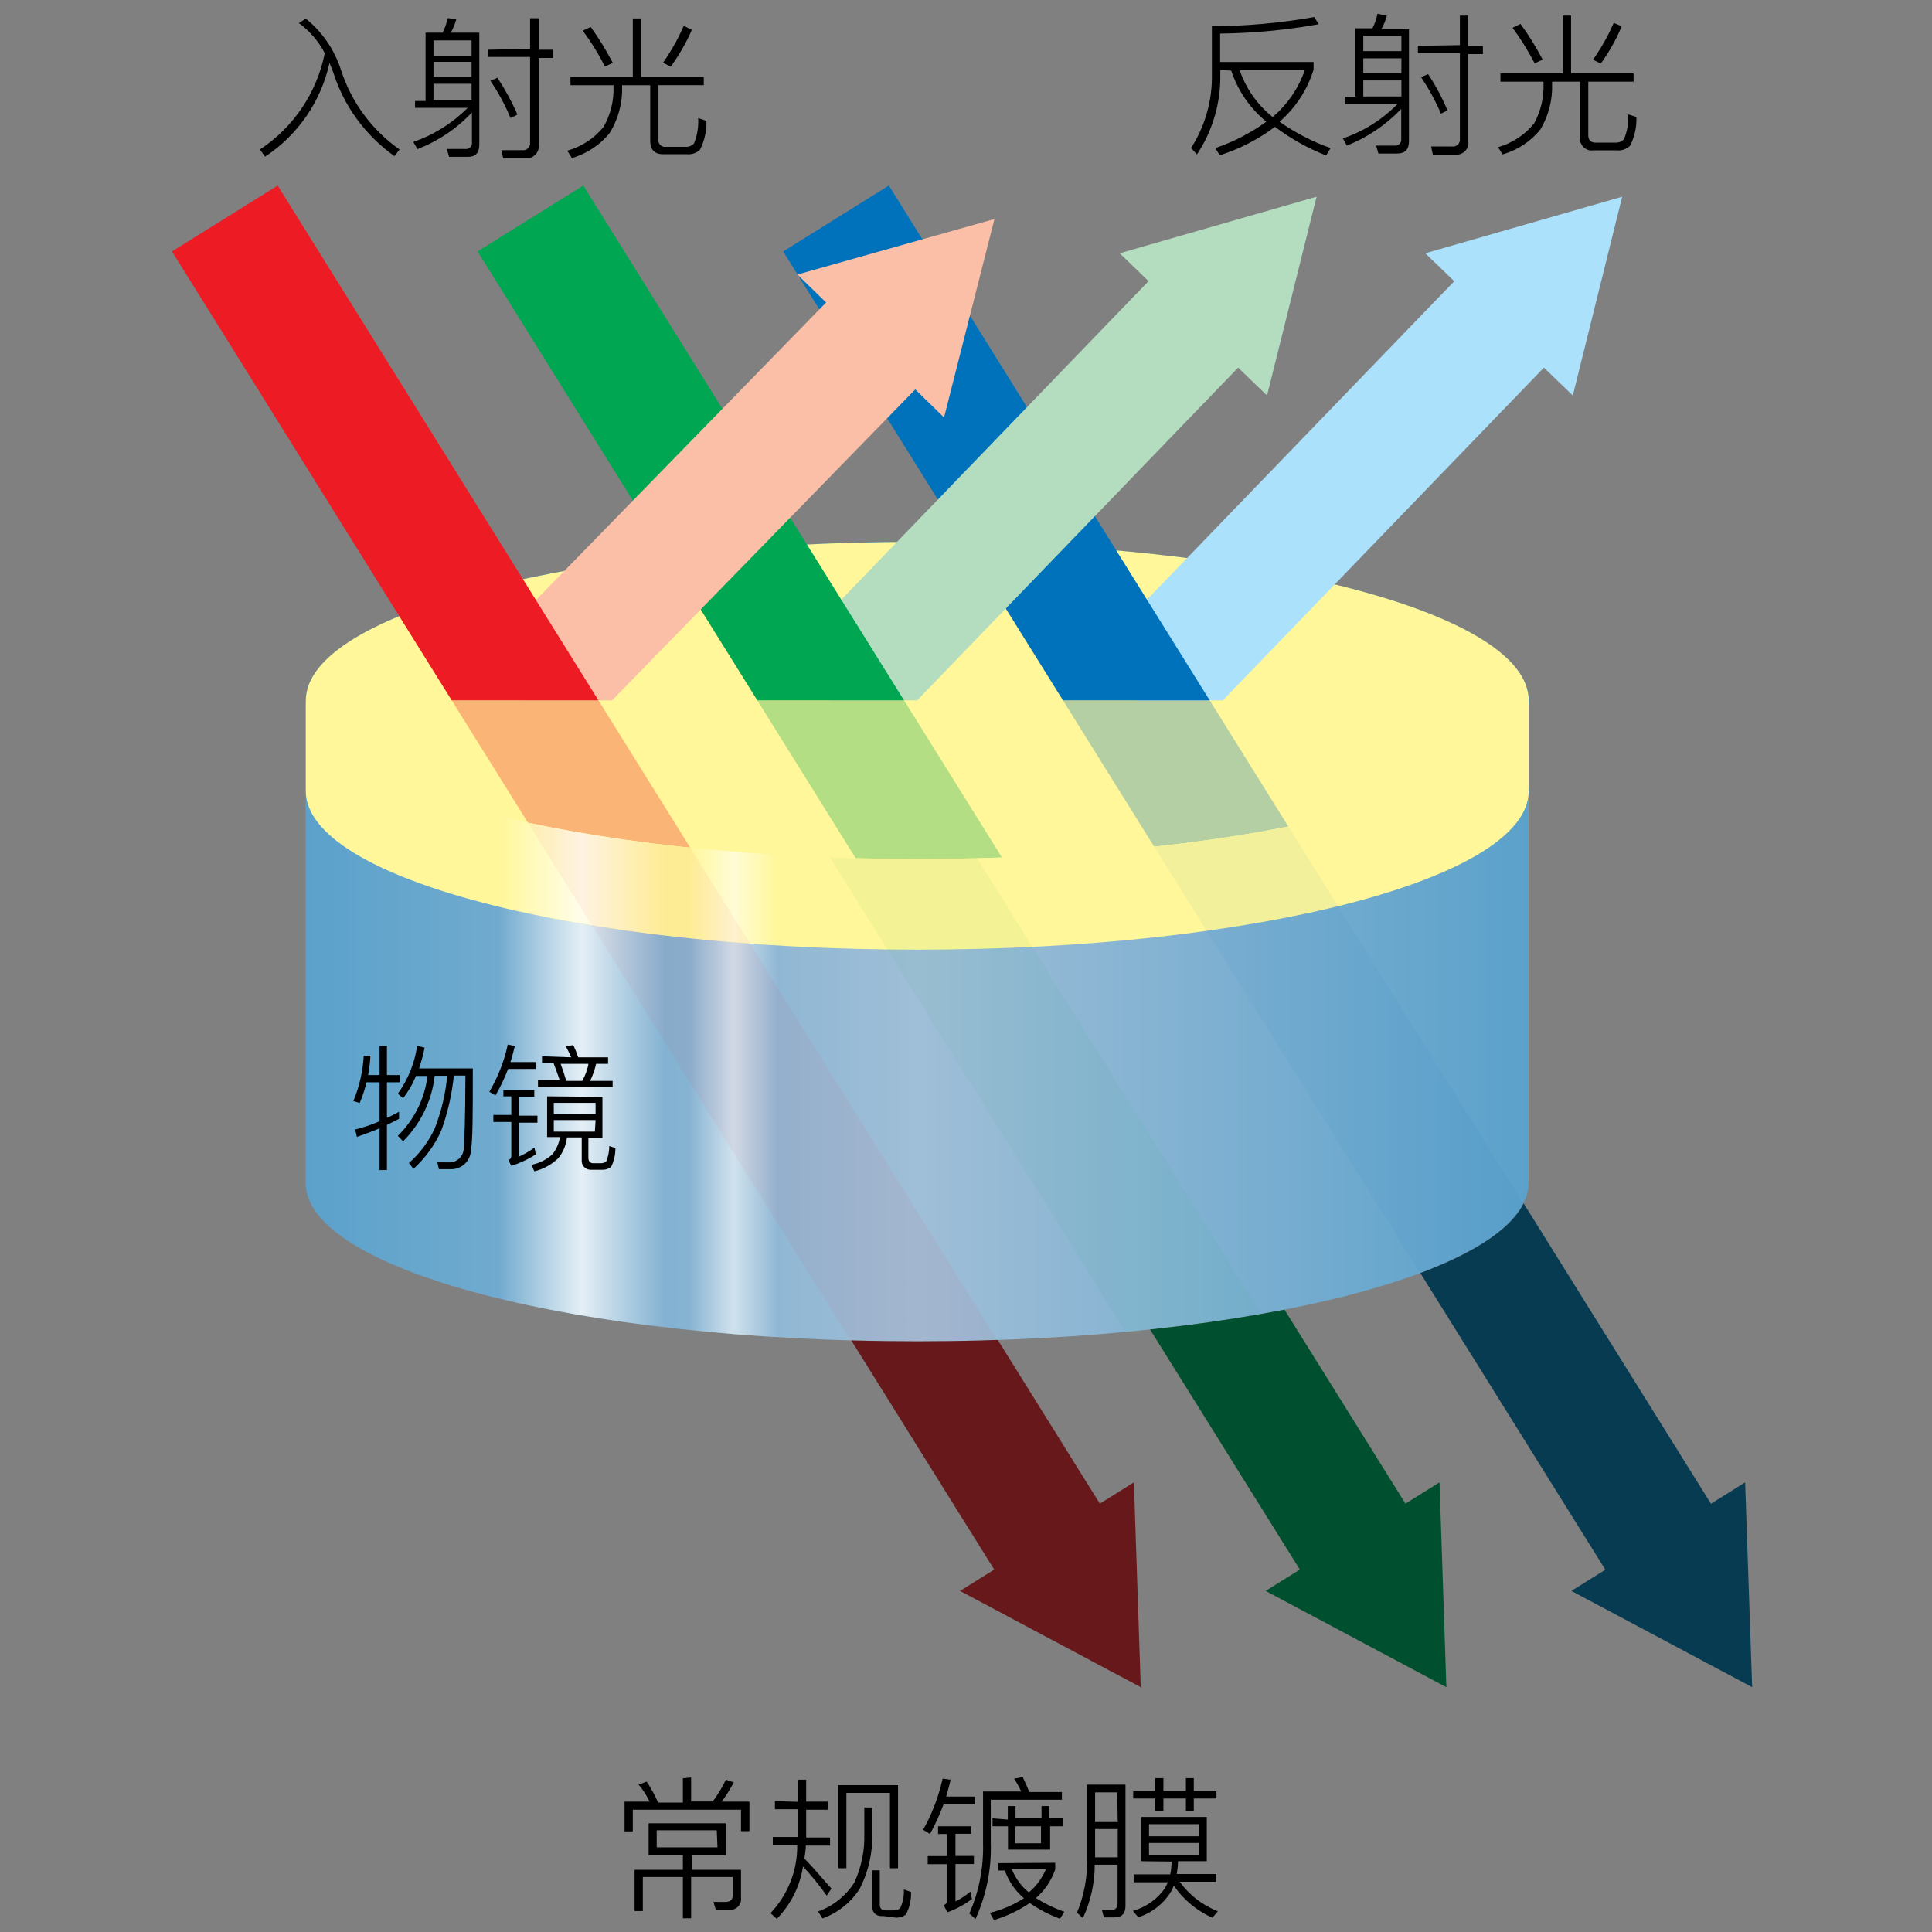 <?xml version="1.0" encoding="UTF-8"?>
<svg xmlns="http://www.w3.org/2000/svg" xmlns:xlink="http://www.w3.org/1999/xlink" id="Layer_1" viewBox="0 0 110 110">
  <rect x="0" y="0" width="110" height="110" fill="#808080" stroke="none"/>
  <defs>
    <style>.cls-1,.cls-2,.cls-3,.cls-4,.cls-5,.cls-6,.cls-7,.cls-8,.cls-9,.cls-10{fill:none;}.cls-2{stroke:#abe1fa;}.cls-2,.cls-3,.cls-4,.cls-5,.cls-6,.cls-7,.cls-8,.cls-9,.cls-10{stroke-width:7.09px;}.cls-3{stroke:#073b51;}.cls-4{stroke:#ed1c24;}.cls-5{stroke:#fbbea7;}.cls-6{stroke:#004f2e;}.cls-7{stroke:#67181b;}.cls-8{stroke:#00a651;}.cls-9{stroke:#0072bc;}.cls-10{stroke:#b4ddc0;}.cls-11{fill:url(#linear-gradient-2);}.cls-11,.cls-12,.cls-13,.cls-14,.cls-15,.cls-16,.cls-17,.cls-18,.cls-19,.cls-20{isolation:isolate;}.cls-11,.cls-12,.cls-13,.cls-16,.cls-17,.cls-18,.cls-19,.cls-20{opacity:.8;}.cls-12{fill:url(#linear-gradient-4);}.cls-13{fill:url(#linear-gradient-5);}.cls-14{fill:url(#linear-gradient-3);}.cls-14,.cls-15{opacity:.6;}.cls-15{fill:url(#linear-gradient-6);}.cls-21{clip-path:url(#clippath);}.cls-16{fill:url(#linear-gradient);}.cls-22{opacity:.05;}.cls-23{fill:#004f2e;}.cls-24{fill:#fbbea7;}.cls-25{fill:#fff799;}.cls-26{fill:#b4ddc0;}.cls-27{fill:#67181b;}.cls-28{fill:#abe1fa;}.cls-29{fill:#073b51;}.cls-30{clip-path:url(#clippath-1);}.cls-31{clip-path:url(#clippath-4);}.cls-32{clip-path:url(#clippath-3);}.cls-33{clip-path:url(#clippath-2);}.cls-34{clip-path:url(#clippath-7);}.cls-35{clip-path:url(#clippath-6);}.cls-36{clip-path:url(#clippath-5);}.cls-37{opacity:.3;}.cls-17{fill:url(#radial-gradient-3);}.cls-18{fill:url(#radial-gradient-4);}.cls-19{fill:url(#radial-gradient-2);}.cls-20{fill:url(#radial-gradient);}</style>
    <radialGradient id="radial-gradient" cx="-2652.2" cy="361.29" fx="-2652.2" fy="361.29" r="29.48" gradientTransform="translate(-374.18 -776.04) rotate(-90) scale(.31 1.18)" gradientUnits="userSpaceOnUse">
      <stop offset="0" stop-color="#afd1ed"></stop>
      <stop offset=".5" stop-color="#a7cdec"></stop>
      <stop offset=".57" stop-color="#a0caeb"></stop>
      <stop offset=".68" stop-color="#8ec1e6"></stop>
      <stop offset=".8" stop-color="#6fb3e0"></stop>
      <stop offset=".94" stop-color="#459fd6"></stop>
      <stop offset="1" stop-color="#3096d2"></stop>
    </radialGradient>
    <linearGradient id="linear-gradient" x1="-3108.68" y1="474.99" x2="-3108.68" y2="405.37" gradientTransform="translate(-387.96 -747.57) rotate(-90) scale(.26 1)" gradientUnits="userSpaceOnUse">
      <stop offset="0" stop-color="#51a9dd"></stop>
      <stop offset=".5" stop-color="#a7cdec"></stop>
      <stop offset="1" stop-color="#51a9dd"></stop>
    </linearGradient>
    <clipPath id="clippath">
      <ellipse class="cls-1" cx="52.23" cy="45.03" rx="34.82" ry="9.03"></ellipse>
    </clipPath>
    <radialGradient id="radial-gradient-2" cx="-2652.2" cy="361.29" fx="-2652.2" fy="361.29" r="29.48" gradientTransform="translate(-374.18 -776.04) rotate(-90) scale(.31 1.18)" gradientUnits="userSpaceOnUse">
      <stop offset="0" stop-color="#afd1ed"></stop>
      <stop offset=".5" stop-color="#a7cdec"></stop>
      <stop offset=".56" stop-color="#a0caea"></stop>
      <stop offset=".65" stop-color="#8ec1e3"></stop>
      <stop offset=".74" stop-color="#70b2d8"></stop>
      <stop offset=".85" stop-color="#479dc9"></stop>
      <stop offset=".96" stop-color="#1283b5"></stop>
      <stop offset="1" stop-color="#007aaf"></stop>
    </radialGradient>
    <clipPath id="clippath-1">
      <path class="cls-1" d="m87.03,67.34c0,4.99-15.53,9.03-34.81,9.03s-34.82-4.04-34.82-9.03v-22.33c0,4.98,15.53,9.03,34.82,9.03s34.81-4.05,34.81-9.03v22.33Z"></path>
    </clipPath>
    <linearGradient id="linear-gradient-2" x1="37.87" y1="559.46" x2="28.4" y2="559.46" gradientTransform="translate(0 -495.46)" gradientUnits="userSpaceOnUse">
      <stop offset="0" stop-color="#fff" stop-opacity="0"></stop>
      <stop offset=".5" stop-color="#fff"></stop>
      <stop offset="1" stop-color="#fff" stop-opacity="0"></stop>
    </linearGradient>
    <linearGradient id="linear-gradient-3" x1="44.31" y1="560.08" x2="39.22" y2="560.08" xlink:href="#linear-gradient-2"></linearGradient>
    <radialGradient id="radial-gradient-3" cx="-273.83" cy="565.41" fx="-273.83" fy="565.41" r="29.48" gradientTransform="translate(0 -495.46)" xlink:href="#radial-gradient"></radialGradient>
    <linearGradient id="linear-gradient-4" x1="-3055.93" x2="-3055.93" xlink:href="#linear-gradient"></linearGradient>
    <clipPath id="clippath-2">
      <ellipse class="cls-1" cx="52.23" cy="39.88" rx="34.82" ry="9.03"></ellipse>
    </clipPath>
    <radialGradient id="radial-gradient-4" cx="-273.84" cy="565.41" fx="-273.84" fy="565.41" r="29.48" gradientTransform="translate(0 -495.46)" xlink:href="#radial-gradient-2"></radialGradient>
    <clipPath id="clippath-3">
      <path class="cls-1" d="m87.03,45.03c0,4.98-15.53,9.03-34.81,9.03s-34.82-4.05-34.82-9.03v-5.16c0,4.98,15.53,9.03,34.82,9.03s34.81-4.07,34.81-9.03v5.16Z"></path>
    </clipPath>
    <linearGradient id="linear-gradient-5" y1="540.34" y2="540.34" xlink:href="#linear-gradient-2"></linearGradient>
    <linearGradient id="linear-gradient-6" x1="44.31" y1="540.96" x2="39.22" y2="540.96" xlink:href="#linear-gradient-2"></linearGradient>
    <clipPath id="clippath-4">
      <polygon class="cls-1" points="87.97 39.88 17.41 39.88 3.24 6.86 101.18 6.86 87.97 39.88"></polygon>
    </clipPath>
    <clipPath id="clippath-5">
      <path class="cls-1" d="m17.41,39.88c0,4.98,15.53,9.03,34.82,9.03s34.81-4.07,34.81-9.03v27.46c0,4.99-15.53,9.03-34.81,9.03s-34.82-4.04-34.82-9.03v-27.46Z"></path>
    </clipPath>
    <clipPath id="clippath-6">
      <path class="cls-1" d="m87.03,39.88c0,4.98-15.53,9.03-34.81,9.03s-34.82-4.07-34.82-9.03h69.62Z"></path>
    </clipPath>
    <clipPath id="clippath-7">
      <path class="cls-1" d="m17.41,67.34c0,4.99,15.53,9.03,34.82,9.03s34.81-4.04,34.81-9.03l14.32,10.51,11.59,20H6.61l10.8-30.51Z"></path>
    </clipPath>
  </defs>
  <ellipse class="cls-20" cx="52.23" cy="45.03" rx="34.82" ry="9.03"></ellipse>
  <path class="cls-16" d="m87.03,67.34c0,4.99-15.53,9.03-34.81,9.03s-34.82-4.04-34.82-9.03v-22.33c0,4.98,15.53,9.03,34.82,9.03s34.81-4.05,34.81-9.03v22.33Z"></path>
  <g class="cls-21">
    <ellipse class="cls-19" cx="52.23" cy="45.03" rx="34.82" ry="9.03"></ellipse>
  </g>
  <g class="cls-30">
    <rect class="cls-11" x="28.4" y="49.38" width="9.46" height="29.22"></rect>
    <rect class="cls-14" x="39.22" y="50.01" width="5.1" height="29.22"></rect>
  </g>
  <ellipse class="cls-17" cx="52.23" cy="39.88" rx="34.82" ry="9.03"></ellipse>
  <path class="cls-12" d="m87.03,45.03c0,4.98-15.53,9.03-34.81,9.03s-34.82-4.05-34.82-9.03v-5.16c0,4.98,15.53,9.03,34.82,9.03s34.81-4.07,34.81-9.03v5.16Z"></path>
  <g class="cls-33">
    <ellipse class="cls-18" cx="52.23" cy="39.88" rx="34.82" ry="9.03"></ellipse>
  </g>
  <path class="cls-1" d="m87.03,45.03c0,4.98-15.53,9.03-34.81,9.03s-34.82-4.05-34.82-9.03v-5.16c0,4.98,15.53,9.03,34.82,9.03s34.81-4.07,34.81-9.03v5.16Z"></path>
  <path class="cls-25" d="m52.23,30.85c-19.23,0-34.82,4.04-34.82,9.03v5.16c0,4.98,15.53,9.03,34.82,9.03s34.81-4.05,34.81-9.03v-5.16c0-5.01-15.58-9.03-34.81-9.03Z"></path>
  <g class="cls-32">
    <rect class="cls-13" x="28.4" y="33.46" width="9.46" height="22.84"></rect>
    <rect class="cls-15" x="39.22" y="34.08" width="5.1" height="22.84"></rect>
  </g>
  <g class="cls-31">
    <line class="cls-2" x1="86.54" y1="17.24" x2="64.69" y2="39.88"></line>
    <polygon class="cls-28" points="81.15 14.42 92.36 11.2 89.55 22.52 81.15 14.42"></polygon>
    <line class="cls-9" x1="47.6" y1="12.44" x2="97.41" y2="92.36"></line>
    <line class="cls-10" x1="69.13" y1="17.24" x2="47.29" y2="39.88"></line>
    <polygon class="cls-26" points="63.75 14.42 74.96 11.2 72.14 22.52 63.75 14.42"></polygon>
    <line class="cls-8" x1="30.2" y1="12.44" x2="80" y2="92.36"></line>
    <line class="cls-5" x1="50.76" y1="18.48" x2="29.89" y2="39.88"></line>
    <polygon class="cls-24" points="45.4 15.63 56.62 12.47 53.75 23.77 45.4 15.63"></polygon>
    <line class="cls-4" x1="12.8" y1="12.44" x2="62.6" y2="92.36"></line>
  </g>
  <g class="cls-36">
    <g class="cls-22">
      <line class="cls-9" x1="47.6" y1="12.44" x2="97.41" y2="92.36"></line>
      <line class="cls-8" x1="28.75" y1="12.44" x2="78.56" y2="92.36"></line>
      <line class="cls-4" x1="12.8" y1="12.44" x2="62.6" y2="92.36"></line>
    </g>
  </g>
  <g class="cls-35">
    <g class="cls-37">
      <line class="cls-9" x1="47.6" y1="12.44" x2="97.41" y2="92.36"></line>
      <line class="cls-8" x1="30.2" y1="12.44" x2="80" y2="92.36"></line>
      <line class="cls-4" x1="12.8" y1="12.44" x2="62.6" y2="92.36"></line>
    </g>
  </g>
  <g class="cls-34">
    <line class="cls-3" x1="47.6" y1="12.44" x2="95.31" y2="88.94"></line>
    <polygon class="cls-29" points="89.47 90.58 99.76 96.06 99.36 84.4 89.47 90.58"></polygon>
    <line class="cls-6" x1="30.2" y1="12.44" x2="77.92" y2="88.94"></line>
    <polygon class="cls-23" points="72.06 90.58 82.35 96.06 81.96 84.4 72.06 90.58"></polygon>
    <line class="cls-7" x1="12.8" y1="12.44" x2="60.52" y2="88.94"></line>
    <polygon class="cls-27" points="54.66 90.58 64.95 96.06 64.56 84.4 54.66 90.58"></polygon>
  </g>
  <path d="m17.01,1.32l.4-.26c.94.75,1.63,1.77,2,2.91.59,1.84,1.76,3.43,3.34,4.54l-.29.38c-1.65-1.17-2.88-2.85-3.49-4.78-.07-.19-.15-.37-.21-.53-.48,2.19-1.8,4.11-3.67,5.34l-.29-.41c1.91-1.26,3.24-3.23,3.69-5.48-.35-.68-.86-1.27-1.48-1.72Z"></path>
  <path d="m24.23,5.74V1.86h.97c.13-.26.23-.54.29-.83l.49.06c-.07.27-.18.52-.31.77h1.62v6.37c0,.47-.21.7-.65.7h-1.07l-.13-.45h1.06c.18.02.35-.1.37-.28,0-.03,0-.06,0-.09v-1.71c-.86.92-1.92,1.63-3.1,2.09l-.24-.41c1.17-.4,2.23-1.07,3.1-1.94h-3v-.39h.6Zm2.62-3.44h-2.17v.87h2.17v-.87Zm-2.17,2.08h2.17v-.86h-2.17v.86Zm0,1.31h2.17v-.92h-2.17v.92Zm5.5-2.91v-1.74h.49v1.79h.82v.47h-.82v4.95c.05.37-.22.71-.59.76-.06,0-.13,0-.19,0h-1.24l-.11-.46h1.19c.22.03.42-.12.45-.34,0-.04,0-.08,0-.12V3.24h-2.39v-.41l2.39-.05Zm-.72,3.74l-.39.2c-.31-.74-.69-1.45-1.15-2.12l.4-.17c.44.66.82,1.36,1.14,2.09Z"></path>
  <path d="m36.51,1.05v3.33h3.56v.47h-2.58v3.09c-.03.2.11.39.31.42.03,0,.07,0,.1,0h1.12c.18.02.36-.06.49-.19.19-.46.27-.95.24-1.45l.47.16c.02.57-.11,1.14-.37,1.65-.2.18-.47.28-.74.25h-1.35c-.5,0-.74-.26-.74-.77v-3.16h-1.6v.08c.03.93-.22,1.84-.7,2.63-.55.69-1.31,1.19-2.16,1.44l-.26-.42c.81-.23,1.53-.7,2.06-1.35.4-.7.6-1.5.57-2.3v-.08h-2.45v-.47h3.55V1.05h.47Zm-1.62,2.53l-.45.21c-.36-.72-.78-1.4-1.26-2.04l.45-.22c.47.65.89,1.34,1.26,2.05Zm4.5-1.88c-.32.74-.73,1.44-1.2,2.1l-.44-.23c.46-.66.86-1.36,1.18-2.1l.46.23Z"></path>
  <path d="m20.49,62.8l-.37-.11c.34-.82.54-1.69.59-2.58h.38c-.02.37-.06.73-.13,1.1h.65v-1.66h.42v1.66h.72v.41h-.72v2.03c.23-.11.46-.22.69-.35v.4l-.69.35v2.57h-.42v-2.38c-.42.18-.85.34-1.29.49l-.1-.42c.48-.12.94-.27,1.39-.47v-2.22h-.74c-.1.41-.23.8-.39,1.18Zm3.69-3.17c-.08.41-.19.81-.32,1.2h3.06c0,2.52,0,4.09-.11,4.68-.03.61-.54,1.08-1.16,1.06-.03,0-.06,0-.09,0h-.57l-.09-.39h.62c.45.04.84-.3.88-.74,0-.02,0-.03,0-.05.05-.48.09-1.86.1-4.15h-.66c-.11,1.07-.35,2.13-.72,3.14-.37.82-.91,1.56-1.58,2.17l-.26-.33c.63-.55,1.13-1.23,1.48-1.99.37-.96.61-1.96.7-2.98h-.71c-.16,1.41-.79,2.72-1.8,3.73l-.3-.31c.93-.91,1.53-2.11,1.69-3.41h-.66c-.18.46-.43.88-.73,1.27l-.3-.26c.58-.8.96-1.74,1.1-2.72l.43.1Z"></path>
  <path d="m29.31,59.56c-.07.31-.15.61-.25.91h1.45v.39h-1.58c-.2.52-.44,1.03-.72,1.51l-.35-.21c.49-.83.85-1.74,1.05-2.69l.41.09Zm1.11,2.5v.38h-.86v1.08h1.04v.4h-1.07v1.94c.32-.14.62-.32.9-.52l.08.38c-.43.28-.9.5-1.4.66l-.17-.35c.12,0,.17-.12.17-.21v-1.94h-1.02v-.4h1.02v-1.06h-.45v-.35h1.75Zm3.88.38v2.34h-.8v1.14c0,.2.1.31.29.31h.42c.11,0,.23-.03.31-.11.11-.28.17-.57.17-.87l.35.12c0,.37-.08.73-.24,1.06-.14.12-.33.18-.51.17h-.6c-.28.03-.54-.17-.57-.45,0-.04,0-.09,0-.14v-1.25h-.84c-.05.44-.22.85-.5,1.19-.38.36-.85.62-1.36.74l-.16-.37c.45-.09.87-.3,1.2-.61.22-.28.37-.62.42-.97h-.73v-2.32l3.16.03Zm-1.78-2.24c-.09-.21-.19-.42-.3-.62l.42-.08c.11.23.2.46.28.7h1.7v.37h-.68c-.08.34-.19.66-.34.97h1.28v.36h-4.25v-.42h1.23c-.12-.34-.23-.66-.35-.97h-.65v-.37l1.66.06Zm1.39,3.24v-.65h-2.38v.65h2.38Zm0,.33h-2.38v.66h2.34l.04-.66Zm-.36-3.2h-1.63c.11.29.21.6.32.97h.91c.18-.31.3-.65.36-1l.04.03Z"></path>
  <path d="m39.35,101.19v1.38h1.23c.29-.39.54-.8.75-1.24l.45.15c-.2.38-.43.75-.69,1.1h1.58v1.68h-.48v-1.22h-6.16v1.23h-.47v-1.69h1.43c-.17-.35-.38-.68-.63-.97l.46-.17c.25.38.47.78.65,1.19h1.41v-1.38l.47-.05Zm-2.42,4.45v-1.83h4.39v1.83h-1.94v.82h2.81v1.58c.05.34-.19.65-.53.7-.06,0-.12,0-.18,0h-.72l-.14-.45h.69c.26,0,.41-.13.41-.37v-1.05h-2.37v2.35h-.47v-2.35h-2.28v1.94h-.47v-2.35h2.75v-.82h-1.95Zm3.88-1.43h-3.42v.97h3.46l-.04-.97Z"></path>
  <path d="m45.43,102.58v-1.25h.47v1.25h1.23v.46h-1.23v1.58h1.36v.46h-1.38c0,.25-.05.5-.08.74.5.5.97,1.08,1.54,1.71l-.27.4c-.41-.58-.87-1.14-1.35-1.66-.17,1.12-.69,2.16-1.49,2.98l-.36-.32c.99-1.05,1.54-2.44,1.52-3.88h-1.39v-.46h1.41v-1.58h-1.29v-.46l1.3.04Zm4.23.33v1.5c.03,1.08-.21,2.14-.7,3.11-.5.79-1.25,1.39-2.13,1.71l-.25-.4c.85-.3,1.57-.88,2.06-1.64.4-.87.6-1.82.57-2.78v-1.5h.45Zm1.48,3.46h-.47v-4.29h-2.48v4.29h-.46v-4.73h3.4v4.73Zm-.88,2.73c-.42,0-.62-.22-.62-.67v-1.94h.45v1.94c0,.22.11.34.31.34h.49c.14.01.27-.04.37-.14.15-.33.22-.69.2-1.05l.41.14c.02.45-.08.89-.29,1.28-.17.14-.39.2-.61.18l-.7-.09Z"></path>
  <path d="m54.13,101.32c-.08.33-.17.66-.26.97h1.63v.45h-1.78c-.22.58-.47,1.14-.77,1.68l-.39-.24c.51-.91.88-1.89,1.11-2.91l.46.06Zm1.16,2.65v.44h-.89v1.26h1.05v.46h-1.05v2.13c.31-.15.59-.34.85-.56l.09.43c-.43.31-.9.57-1.4.75l-.21-.4c.12-.06.18-.13.18-.23v-2.11h-1.09v-.46h1.12v-1.26h-.53v-.44h1.88Zm3.3-1.94h1.87v.44h-4.05v2.44c.05,1.5-.25,2.99-.87,4.35l-.35-.31c.56-1.27.82-2.65.78-4.04v-2.91h2.17c-.11-.25-.25-.5-.4-.73l.49-.09c.13.27.25.54.36.82v.04Zm1.49,4.02v.39c-.22.63-.59,1.19-1.1,1.63.51.32,1.05.58,1.62.78l-.25.4c-.61-.23-1.19-.53-1.72-.9-.63.43-1.31.75-2.04.97l-.23-.41c.69-.17,1.34-.45,1.94-.83-.5-.42-.87-.97-1.09-1.58h-.36v-.42l3.22-.02Zm-2.7-2.45v-.77h.44v.7h1.48v-.7h.44v.7h.8v.45h-.75v1.33h-2.4v-1.33h-.88v-.45l.88.07Zm1.2,4.15c.42-.36.75-.81.97-1.32h-1.94c.21.52.54.97.97,1.32Zm-.79-2.8h1.48v-.97h-1.46l-.02.97Z"></path>
  <path d="m61.67,109.22l-.35-.32c.41-.99.6-2.05.58-3.12v-4.17h2.18v6.9c0,.44-.21.66-.63.66h-.6l-.11-.42h.57c.21,0,.32-.15.32-.42v-2.16h-1.3c0,1.05-.23,2.08-.67,3.03Zm1.94-7.17h-1.26v1.69h1.29l-.03-1.69Zm-1.26,3.7h1.29v-1.61h-1.29v1.61Zm2.63.22v-2.52h3.73v2.52h-1.64c0,.24-.03.49-.07.73h2.25v.44h-2.08c.54.76,1.3,1.34,2.17,1.68l-.31.37c-.89-.4-1.65-1.03-2.2-1.83l-.08.21c-.42.76-1.12,1.33-1.94,1.59l-.31-.36c.75-.21,1.4-.67,1.84-1.31.06-.11.1-.21.15-.32h-1.94v-.45h2.08c.05-.24.07-.48.08-.73l-1.72-.02Zm.8-3.99v-.74h.46v.74h1.28v-.74h.45v.74h1.29v.42h-1.29v.72h-.45v-.72h-1.28v.72h-.46v-.72h-1.26v-.42h1.26Zm2.5,2.57v-.69h-2.86v.69h2.86Zm0,.38h-2.86v.69h2.86v-.69Z"></path>
  <path d="m69.48,3.99v.23c.03,1.62-.43,3.22-1.33,4.57l-.34-.36c.81-1.25,1.22-2.72,1.19-4.21V1.49c1.95,0,3.9-.18,5.83-.52l.25.41c-1.85.33-3.73.51-5.61.53v1.62h5.32v.43c-.35,1.15-1.03,2.18-1.94,2.97.9.63,1.88,1.14,2.91,1.5l-.26.42c-1.04-.41-2.02-.96-2.91-1.63-.95.71-2.01,1.26-3.14,1.62l-.26-.41c1.04-.35,2.02-.86,2.91-1.5-.93-.76-1.62-1.77-2-2.91l-.62-.03Zm4.85,0h-3.75c.36,1.05,1.01,1.98,1.88,2.67.84-.71,1.47-1.63,1.83-2.67h.03Z"></path>
  <path d="m77.17,5.49V1.61h.97c.14-.26.23-.54.29-.83l.53.12c-.07.27-.18.53-.32.77h1.58v6.37c0,.47-.22.7-.66.7h-1.08l-.13-.45h1.06c.19.02.35-.12.37-.31,0-.02,0-.05,0-.07v-1.71c-.87.91-1.93,1.63-3.1,2.09l-.22-.41c1.17-.4,2.22-1.06,3.09-1.94h-2.97v-.44h.58Zm2.62-3.45h-2.17v.87h2.17v-.87Zm-2.17,2.14h2.17v-.86h-2.17v.86Zm0,1.31h2.17v-.91h-2.17v.91Zm5.5-2.91V.89h.48v1.73h.83v.46h-.83v4.97c.05.37-.21.7-.58.75-.06,0-.13,0-.19,0h-1.25l-.1-.46h1.19c.22.03.42-.12.45-.34,0-.04,0-.08,0-.12V3.02h-2.39v-.41l2.39-.04Zm-.69,3.7l-.39.19c-.31-.73-.69-1.42-1.13-2.08l.4-.17c.44.66.81,1.36,1.12,2.1v-.04Z"></path>
  <path d="m89.45.89v3.29h3.56v.47h-2.58v3.04c0,.28.14.43.41.43h1.13c.18.01.36-.06.49-.19.19-.45.27-.93.24-1.42l.47.15c.02.57-.1,1.14-.37,1.65-.2.18-.47.28-.74.25h-1.35c-.37.05-.7-.21-.75-.58,0-.06,0-.13,0-.19v-3.14h-1.59v.13c.03.91-.2,1.8-.66,2.58-.55.69-1.31,1.19-2.16,1.43l-.26-.41c.81-.23,1.53-.7,2.06-1.36.37-.69.56-1.46.53-2.24v-.13h-2.45v-.47h3.55V.89h.47Zm-1.62,2.5l-.45.22c-.37-.71-.79-1.39-1.26-2.03l.45-.22c.47.64.89,1.32,1.26,2.03Zm4.5-1.89c-.31.75-.71,1.46-1.19,2.12l-.44-.22c.46-.66.86-1.36,1.18-2.1l.45.2Z"></path>
</svg>
